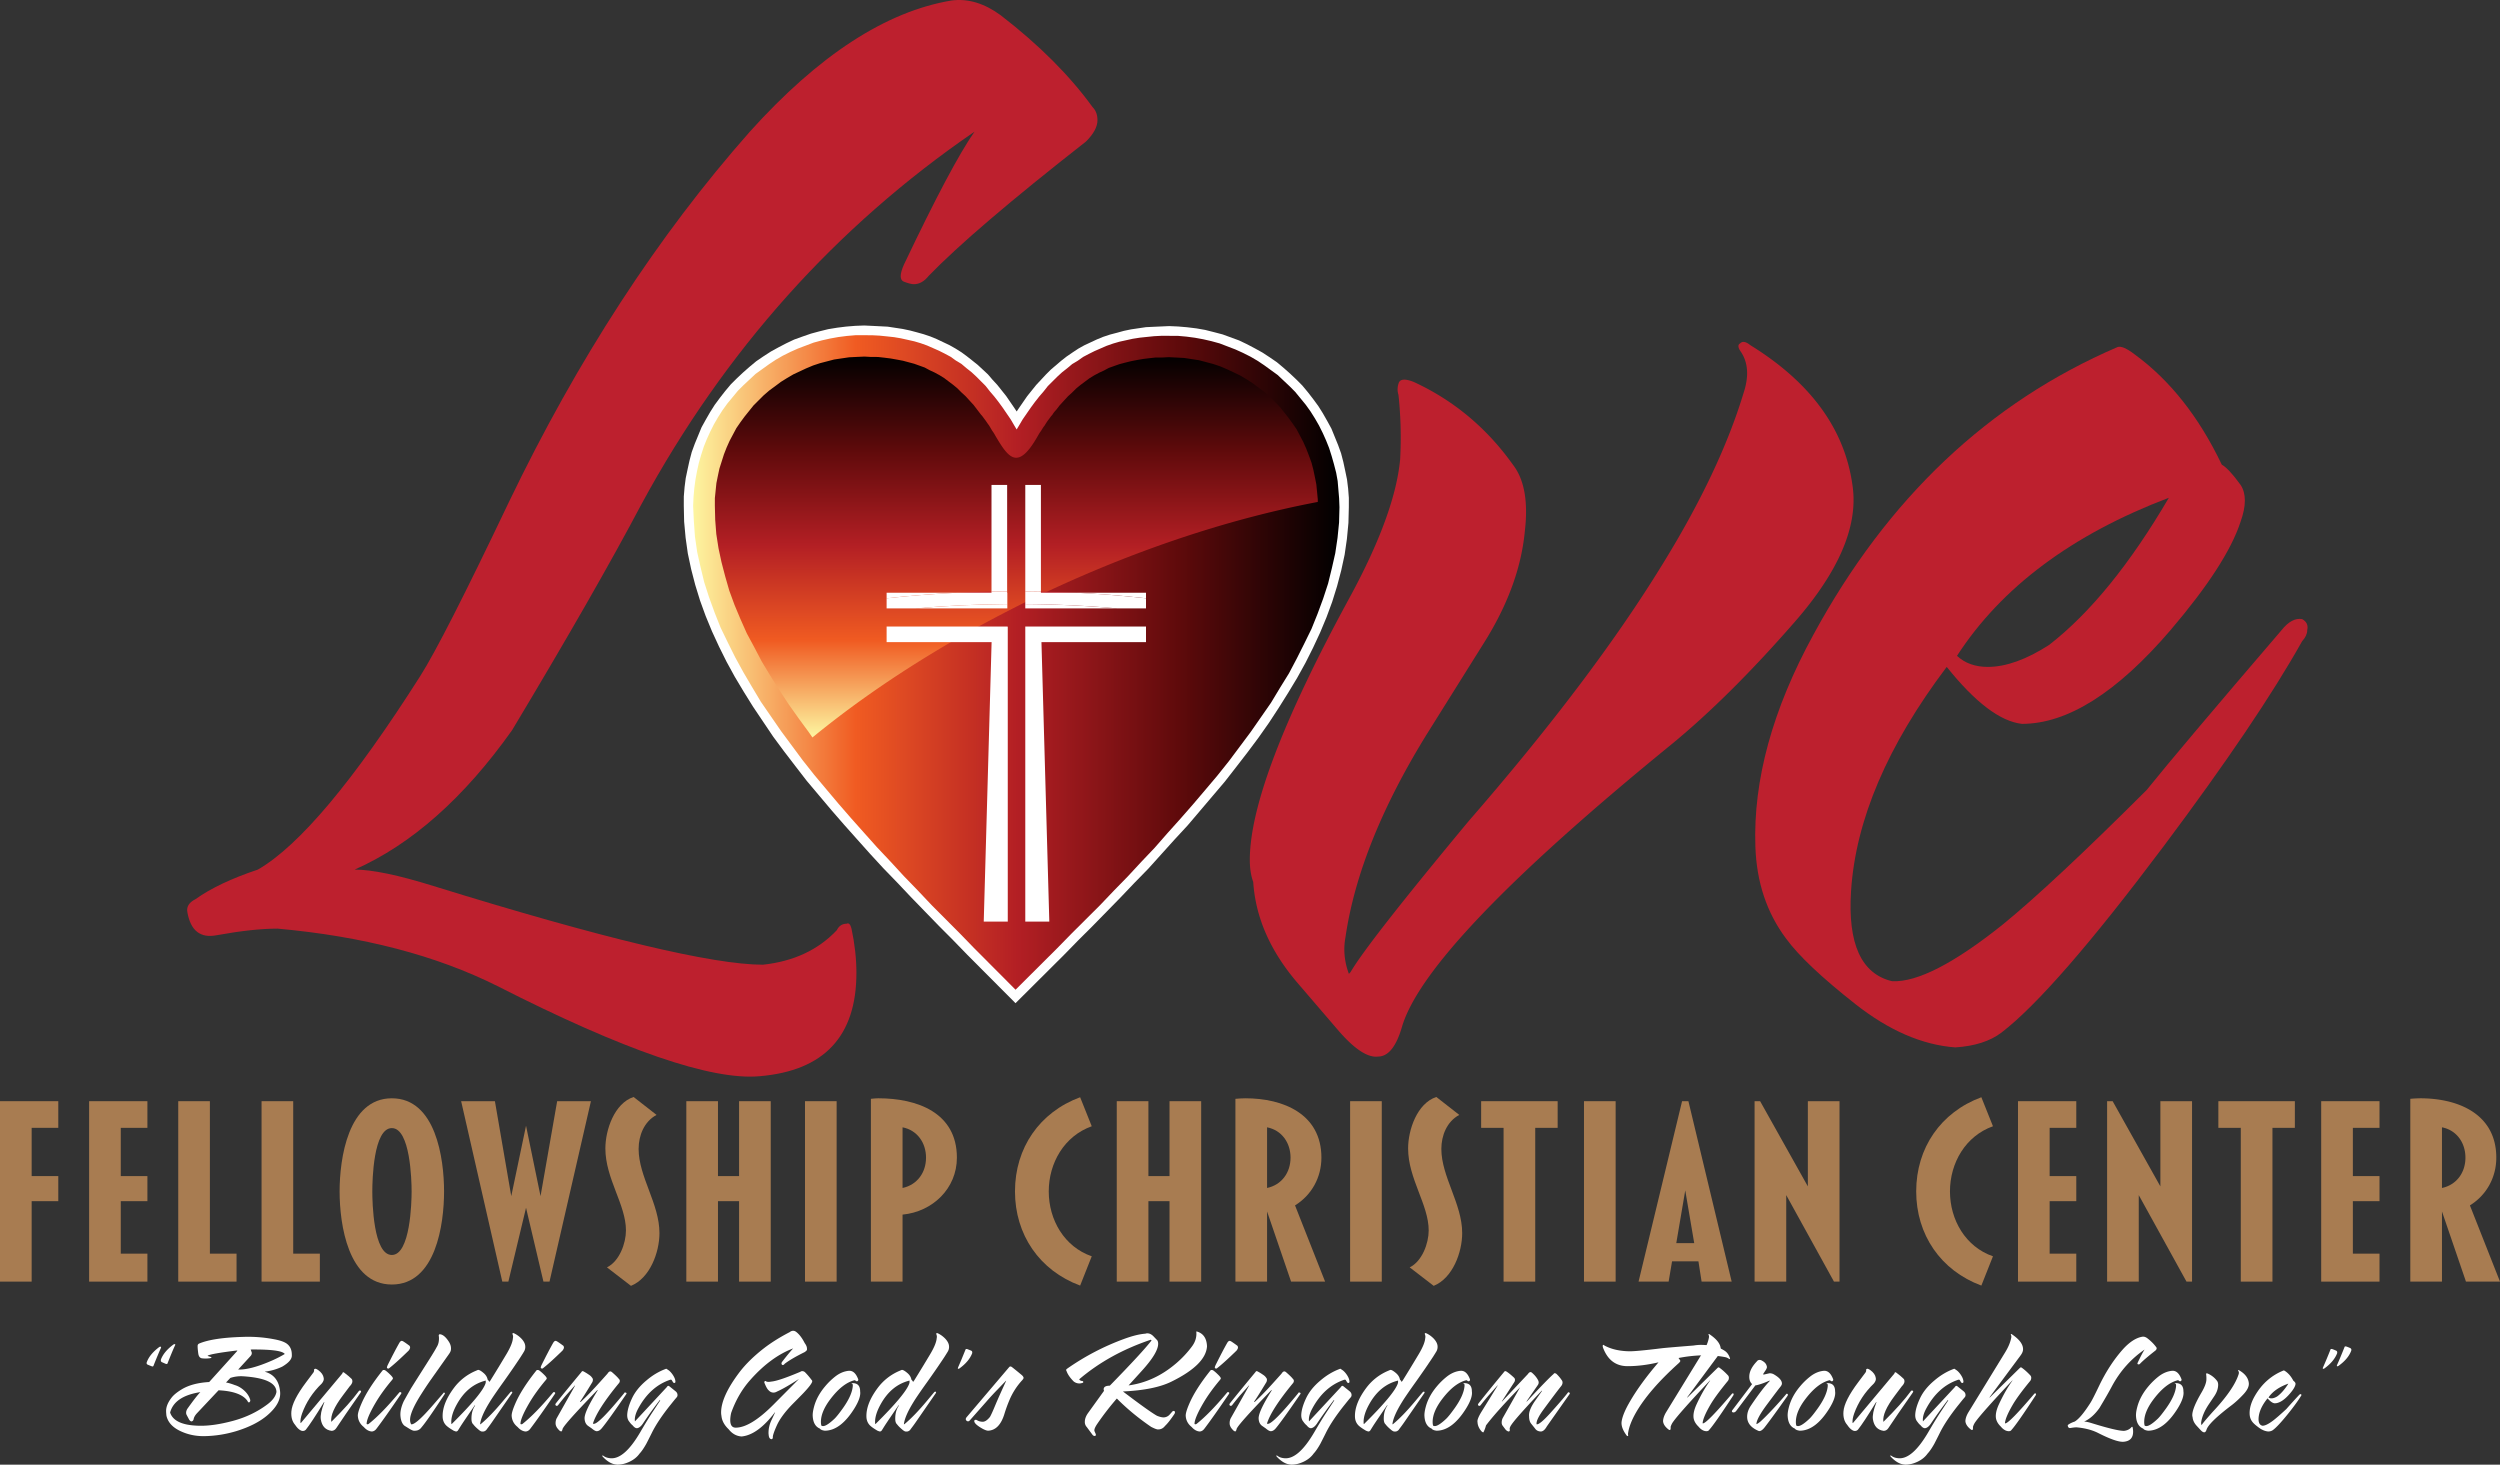 <?xml version="1.0" encoding="UTF-8"?>
<svg data-bbox="0 -0.002 447.668 262.274" viewBox="0 0 447.668 262.272" height="262.272" width="447.668" xmlns="http://www.w3.org/2000/svg" data-type="ugc">
    <rect x="0" y="0" width="447.668" height="262.272" fill="#333333" stroke="none"/>
    <g>
        <path d="M10.438 215.089H5.667v14.406H0v-32.309h10.438v4.772H5.667v8.642h4.771v4.489z" fill="#a87c51"/>
        <path d="M26.398 229.496H15.959v-32.309h10.438v4.772h-4.771v8.642h4.771v4.488h-4.771v9.399h4.771v5.008z" fill="#a87c51"/>
        <path d="M42.355 229.496H31.917v-32.309h5.667v27.301h4.771v5.008z" fill="#a87c51"/>
        <path d="M57.275 229.496H46.837v-32.309h5.667v27.301h4.771v5.008z" fill="#a87c51"/>
        <path d="M70.165 230.015c-7.841 0-9.353-10.816-9.353-16.672s1.511-16.675 9.353-16.675c7.887 0 9.352 10.818 9.352 16.675s-1.465 16.672-9.352 16.672zm0-28.01c-3.307 0-3.496 9.353-3.496 11.337 0 1.982.189 11.383 3.496 11.383 3.306 0 3.542-9.401 3.542-11.383 0-1.984-.236-11.337-3.542-11.337z" fill="#a87c51"/>
        <path d="M105.816 197.187 98.4 229.496h-1.087l-3.118-13.225-3.164 13.225h-1.087l-7.368-32.309h6.046l2.928 17.005 2.644-12.611 2.598 12.611 2.976-17.005h6.048z" fill="#a87c51"/>
        <path d="m112.986 230.253-4.299-3.307c2.22-1.087 3.401-4.299 3.401-6.614 0-4.629-3.684-9.258-3.684-14.69 0-3.307 1.606-8.077 5.054-9.21l4.11 3.212c-2.22 1.179-3.212 3.683-3.212 6.092 0 4.959 3.731 9.826 3.731 15.069 0 3.448-1.701 8.077-5.101 9.448z" fill="#a87c51"/>
        <path d="M138.014 229.496h-5.669V215.09h-3.779v14.406h-5.667v-32.309h5.667v13.414h3.779v-13.414h5.669v32.309z" fill="#a87c51"/>
        <path d="M149.814 229.496h-5.667v-32.309h5.667v32.309z" fill="#a87c51"/>
        <path d="M161.617 217.498v11.997h-5.667v-32.733c.425-.046.898-.095 1.322-.095 6.944 0 14.076 2.552 14.076 10.629 0 5.527-4.346 9.683-9.731 10.202zm0-15.634v10.864c2.646-.568 4.204-2.788 4.204-5.432 0-2.646-1.558-4.912-4.204-5.432z" fill="#a87c51"/>
        <path d="M193.418 230.204c-7.275-2.693-11.667-9.115-11.667-16.862 0-7.795 4.393-14.171 11.667-16.864l2.078 5.197c-4.913 1.747-7.699 6.565-7.699 11.667 0 5.1 2.786 9.918 7.699 11.619l-2.078 5.243z" fill="#a87c51"/>
        <path d="M215.091 229.496h-5.669V215.09h-3.779v14.406h-5.667v-32.309h5.667v13.414h3.779v-13.414h5.669v32.309z" fill="#a87c51"/>
        <path d="M237.283 229.496h-6.093l-4.299-12.565v12.565h-5.667v-32.733c.566-.046 1.18-.095 1.795-.095 6.754 0 13.603 2.788 13.603 10.629 0 3.542-1.748 6.706-4.724 8.55l5.385 13.649zm-10.393-27.632v10.864c2.646-.568 4.204-2.788 4.204-5.432.001-2.646-1.558-4.912-4.204-5.432z" fill="#a87c51"/>
        <path d="M247.429 229.496h-5.667v-32.309h5.667v32.309z" fill="#a87c51"/>
        <path d="m256.729 230.253-4.299-3.307c2.22-1.087 3.401-4.299 3.401-6.614 0-4.629-3.684-9.258-3.684-14.69 0-3.307 1.606-8.077 5.054-9.21l4.11 3.212c-2.22 1.179-3.212 3.683-3.212 6.092 0 4.959 3.731 9.826 3.731 15.069 0 3.448-1.701 8.077-5.101 9.448z" fill="#a87c51"/>
        <path d="M278.923 201.959h-4.015v27.537h-5.667v-27.537h-4.015v-4.772h13.698v4.772z" fill="#a87c51"/>
        <path d="M289.307 229.496h-5.667v-32.309h5.667v32.309z" fill="#a87c51"/>
        <path d="M310.086 229.496h-5.385l-.568-3.637h-4.722l-.615 3.637h-5.384l7.793-32.309h1.134l7.747 32.309zm-6.708-6.895-1.605-9.447-1.606 9.447h3.211z" fill="#a87c51"/>
        <path d="M329.397 229.496h-.992l-8.55-15.493v15.493h-5.667v-32.309h.992l8.548 15.258v-15.258h5.669v32.309z" fill="#a87c51"/>
        <path d="M354.796 230.204c-7.275-2.693-11.667-9.115-11.667-16.862 0-7.795 4.393-14.171 11.667-16.864l2.078 5.197c-4.912 1.747-7.699 6.565-7.699 11.667 0 5.1 2.788 9.918 7.699 11.619l-2.078 5.243z" fill="#a87c51"/>
        <path d="M371.793 229.496h-10.438v-32.309h10.438v4.772h-4.771v8.642h4.771v4.488h-4.771v9.399h4.771v5.008z" fill="#a87c51"/>
        <path d="M392.522 229.496h-.992l-8.55-15.493v15.493h-5.667v-32.309h.992l8.548 15.258v-15.258h5.669v32.309z" fill="#a87c51"/>
        <path d="M410.934 201.959h-4.013v27.537h-5.67v-27.537h-4.014v-4.772h13.697v4.772z" fill="#a87c51"/>
        <path d="M426.09 229.496h-10.44v-32.309h10.44v4.772h-4.77v8.642h4.77v4.488h-4.77v9.399h4.77v5.008z" fill="#a87c51"/>
        <path d="M447.668 229.496h-6.094l-4.297-12.565v12.565h-5.67v-32.733a22.294 22.294 0 0 1 1.795-.095c6.754 0 13.603 2.788 13.603 10.629 0 3.542-1.747 6.706-4.724 8.55l5.387 13.649zm-10.391-27.632v10.864c2.645-.568 4.202-2.788 4.202-5.432 0-2.646-1.557-4.912-4.202-5.432z" fill="#a87c51"/>
        <path fill-rule="evenodd" clip-rule="evenodd" fill="#ffffff" d="m162.917 59.173-1.273-.27-1.34-.204-1.34-.204-1.34-.069-1.407-.07-1.475-.07-1.608.063-1.609.131-1.609.199-1.609.264-1.609.399-1.475.399-1.542.534-1.476.532-1.409.668-1.409.734-1.341.735-1.342.868-1.276.869-1.208 1.003-1.141 1.003-1.141 1.07-1.075 1.07-1.007 1.204-.941 1.205-.941 1.271-.806 1.272-.807 1.405-.74 1.339-.606 1.474-.606 1.473-.54 1.473-.405 1.541-.338 1.54-.338 1.608-.205 1.608-.137 1.675-.003 1.676.061 2.814.263 2.883.396 2.815.598 2.816.731 2.816.866 2.817.999 2.749 1.134 2.751 1.268 2.75 1.335 2.683 1.469 2.684 1.603 2.683 1.67 2.685 1.805 2.684 1.804 2.684 1.938 2.618 2.005 2.617 2.072 2.685 2.207 2.618 2.206 2.619 2.274 2.617 2.273 2.552 2.34 2.618 2.408 2.618 2.474 2.552 2.475 2.618 2.474 2.552 2.542 2.619 2.541 2.552 2.542 2.618 2.541 2.552 6.087 6.11 6.11-6.086 2.552-2.541 2.552-2.609 2.551-2.542 2.553-2.608 2.484-2.542 2.485-2.609 2.485-2.541 2.35-2.609 2.351-2.609 2.351-2.542 2.217-2.609 2.216-2.609 2.217-2.61 2.083-2.676 2.016-2.61 1.948-2.61 1.882-2.677 1.748-2.677 1.681-2.678 1.613-2.677 1.48-2.677 1.346-2.678 1.279-2.746 1.144-2.745 1.011-2.746.877-2.813.743-2.813.609-2.814.407-2.813.274-2.882.073-2.814.003-1.676-.131-1.675-.197-1.609-.333-1.609-.331-1.542-.4-1.542-.533-1.476-.6-1.475-.6-1.476-.735-1.342-.801-1.409-.802-1.275-.935-1.275-.936-1.208-1.003-1.208-1.07-1.075-1.137-1.074-1.138-1.008-1.204-1.007-1.272-.874-1.338-.874-1.339-.74-1.406-.74-1.406-.673-1.473-.539-1.473-.539-1.541-.405-1.608-.406-1.54-.27-1.676-.205-1.608-.137-1.608-.07-1.407.064-1.408.064-1.341.064-1.34.199-1.341.198-1.274.266-1.207.332-1.274.333-1.207.399-1.14.467-1.14.534-1.141.534-1.073.601-1.007.668-1.073.735-.94.736-.94.802-.94.802-.873.87-.873.937-.873.936-.806 1.004-.806 1.003-.74 1.071-.739 1.071-.403.602-.401-.604-.735-1.074-.735-1.073-.802-1.007-.803-1.007-.869-.94-.802-.94-.937-.873-.87-.806-1.003-.806-.937-.739-1.004-.739-1.071-.672-1.071-.606-1.138-.538-1.138-.539-1.138-.471-1.206-.405-1.206-.337-1.272-.338z"/>
        <linearGradient gradientTransform="translate(.244 -.45)" y2="118.744" x2="239.793" y1="118.744" x1="124.055" gradientUnits="userSpaceOnUse" id="ce68daae-1234-4f51-94e1-7eb5c10d855e">
            <stop offset="0" stop-color="#fdf49f"/>
            <stop offset=".25" stop-color="#f05b22"/>
            <stop offset=".5" stop-color="#b31f24"/>
            <stop offset=".75" stop-color="#5f0a0b"/>
            <stop offset="1" stop-color="#000000"/>
        </linearGradient>
        <path fill="url(#ce68daae-1234-4f51-94e1-7eb5c10d855e)" fill-rule="evenodd" clip-rule="evenodd" d="m169.208 63.341-1.071-.538-1.071-.472-1.072-.471-1.138-.404-1.139-.338-1.206-.27-1.206-.27-1.206-.204-1.272-.137-1.34-.136-1.341-.07-1.34-.003-1.609-.003-1.541.131-1.542.198-1.475.265-1.475.332-1.475.4-1.408.533-1.409.533-1.341.601-1.342.667-1.275.735-1.208.802-1.208.868-1.208.869-1.074 1.003-1.074 1.004-1.008 1.003-.94 1.137-.941 1.138-.873 1.204-.807 1.272-.74 1.272-.672 1.339-.607 1.339-.538 1.339-.473 1.474-.404 1.406-.338 1.541-.271 1.474-.205 1.541-.137 1.541-.07 1.608.129 2.748.195 2.748.397 2.749.598 2.682.665 2.748.865 2.683 1 2.75 1.067 2.682 1.268 2.617 1.335 2.683 1.469 2.684 1.537 2.616 1.603 2.684 1.804 2.618 1.804 2.617 1.938 2.617 1.939 2.618 2.072 2.618 2.14 2.55 2.206 2.619 2.273 2.618 2.274 2.551 2.34 2.618 2.407 2.552 2.408 2.618 2.474 2.552 2.475 2.618 2.542 2.552 2.541 2.551 2.541 2.619 2.542 2.552 4.883 4.902 4.901-4.882 2.552-2.542 2.552-2.609 2.552-2.541 2.552-2.542 2.484-2.608 2.485-2.542 2.418-2.609 2.417-2.542 2.284-2.609 2.284-2.542 2.284-2.609 2.217-2.609 2.149-2.543 2.083-2.609 1.949-2.61 1.948-2.61 1.815-2.61 1.814-2.61 1.614-2.678 1.614-2.61 1.412-2.678 1.346-2.678 1.279-2.611 1.077-2.679 1.011-2.745.877-2.679.675-2.746.608-2.68.408-2.747.274-2.747.072-2.748-.064-1.608-.131-1.542-.131-1.541-.265-1.475-.398-1.542-.4-1.409-.466-1.475-.534-1.341-.6-1.342-.668-1.341-.734-1.275-.802-1.275-.869-1.208-.936-1.141-.936-1.141-1.003-1.008-1.07-1.007-1.07-1.008-1.205-.873-1.205-.874-1.204-.806-1.272-.74-1.339-.673-1.339-.606-1.406-.539-1.407-.539-1.473-.405-1.474-.338-1.474-.271-1.541-.204-1.541-.137-1.608-.003-1.341-.003-1.273.065-1.274.131-1.273.132-1.274.198-1.207.266-1.207.265-1.14.333-1.14.4-1.073.467-1.073.467-1.073.534-1.007.534-.94.668-1.006.602-.873.735-.939.735-.873.803-.806.802-.873.87-.739.937-.806.936-.739.937-.739 1.004-.74 1.071-.739 1.071-.672 1.138-.404.669-.401-.671-.667-1.141-.735-1.073-.735-1.074-.736-1.007-.735-.94-.802-.939-.736-.94-.869-.873-.803-.806-.869-.806-.937-.739-.87-.739-1.004-.605-.937-.672-1.004-.538z"/>
        <linearGradient gradientTransform="translate(.244 -.45)" y2="63.991" x2="181.924" y1="132.214" x1="181.924" gradientUnits="userSpaceOnUse" id="e7442c12-6e9f-45f7-ad15-787dae5924d6">
            <stop offset="0" stop-color="#fdf49f"/>
            <stop offset=".25" stop-color="#f05b22"/>
            <stop offset=".5" stop-color="#b31f24"/>
            <stop offset=".75" stop-color="#5f0a0b"/>
            <stop offset="1" stop-color="#000000"/>
        </linearGradient>
        <path d="m167.325 66.688-.87-.404-.87-.471-.938-.337-.937-.337-1.005-.27-1.005-.27-1.072-.203-1.139-.203-1.072-.136-1.206-.136-1.206-.002-1.207-.069-1.407.064-1.34.065-1.341.198-1.341.198-1.274.333-1.274.332-1.207.4-1.275.533-1.14.534-1.14.534-1.141.668-1.073.668-1.074.802-1.006.735-1.007.869-.873.869-.94.937-.806 1.003-.806 1.004-.739 1.004-.739 1.071-.605 1.138-.605 1.138-.538 1.205-.472 1.205-.404 1.273-.405 1.273-.271 1.272-.271 1.34-.137 1.34-.137 1.34-.003 1.34.062 2.547.196 2.547.397 2.548.531 2.481.665 2.548.732 2.548.933 2.549 1.067 2.549 1.134 2.549 1.335 2.482 1.335 2.549 1.536 2.55 1.603 2.55 1.671 2.55 1.804 2.551 1.871 2.55.601.872c11.747-9.627 26.241-18.713 42.608-26.387 16.502-7.674 32.864-12.936 47.882-15.788l.001-.469-.131-1.341-.131-1.341-.266-1.341-.266-1.274-.332-1.274-.466-1.274-.467-1.207-.534-1.207-.601-1.141-.601-1.141-.735-1.074-.735-1.007-.802-1.007-.802-1.006-.936-.94-.87-.873-1.004-.873-1.004-.739-1.071-.806-1.071-.672-1.138-.672-1.138-.539-1.138-.539-1.272-.538-1.205-.405-1.272-.338-1.273-.338-1.34-.204-1.34-.204-1.34-.07-1.407-.07-1.206.064-1.139-.002-1.206.132-1.072.132-1.14.199-1.006.199-1.073.266-1.006.266-.939.333-.939.333-.872.467-.872.4-.872.467-.872.535-.805.602-.806.601-.738.602-.739.736-.739.669-.739.802-.739.803-.672.87c-.269.267-.47.535-.672.87-.269.268-.47.603-.739.937a11.67 11.67 0 0 0-.605.937c-.269.335-.47.669-.672 1.004-.268.334-.471.736-.672 1.071-3.497 6.092-5.168 3.676-7.372-.015-.2-.335-.401-.738-.668-1.073l-.601-1.007c-.267-.336-.468-.671-.668-.939-.268-.336-.468-.671-.735-.94l-.669-.872-.669-.873-.736-.806-.736-.805-.736-.672-.736-.739-.736-.605-.803-.605-.803-.605-.87-.538-.869-.469z" fill="url(#e7442c12-6e9f-45f7-ad15-787dae5924d6)" fill-rule="evenodd" clip-rule="evenodd"/>
        <path d="M177.546 105.927a214.9 214.9 0 0 0-6.172.215h6.172v-.215z" fill="#bd202e"/>
        <path d="M192.604 106.141c-2.04-.098-4.106-.175-6.21-.216v.216h6.21z" fill="#bd202e"/>
        <path fill="#ffffff" d="M180.38 112.19h-21.616v2.8h18.799l-1.408 50.04h4.303v-52.81h-.078v-.03z"/>
        <path d="M158.764 106.141v.996c4.02-.453 8.239-.787 12.611-.996h-12.611z" fill="#ffffff"/>
        <path d="M180.38 108.942v-.769c-5.66.043-11.159.309-16.397.769h16.397z" fill="#ffffff"/>
        <path d="M180.346 86.832h-2.8v19.095c.925-.018 1.863-.024 2.8-.03V86.832z" fill="#ffffff"/>
        <path d="M180.346 106.141v-.245c-.937.007-1.875.012-2.8.03v.215h-6.172c-4.372.21-8.591.543-12.611.996v1.804h5.22c5.238-.46 10.736-.726 16.397-.769v-2.031h-.034z" fill="#ffffff"/>
        <path fill="#ffffff" d="M183.594 112.22v52.81h4.304l-1.408-50.04h18.721v-2.8h-21.617v.03z"/>
        <path d="M183.594 108.942h16.4a205.923 205.923 0 0 0-16.4-.769v.769z" fill="#ffffff"/>
        <path d="M205.211 106.141h-12.606c4.37.21 8.587.543 12.606.996v-.996z" fill="#ffffff"/>
        <path d="M186.394 86.832h-2.799v19.064c.936.007 1.874.012 2.799.03V86.832z" fill="#ffffff"/>
        <path d="M205.211 107.137a197.465 197.465 0 0 0-12.606-.996h-6.21v-.216c-.925-.018-1.863-.023-2.799-.03v.245h-.001v2.031c5.662.043 11.161.309 16.4.769h5.216v-1.803z" fill="#ffffff"/>
        <path d="M195.642 19.176c.588.588.88 1.372.88 2.351 0 1.175-.686 2.449-2.055 3.815-13.506 10.571-22.902 18.601-28.188 24.077-.785.985-1.664 1.471-2.643 1.471-.394 0-.981-.148-1.763-.443-.785-.292-.785-1.32 0-3.083 5.676-11.937 9.882-19.863 12.626-23.782-24.862 17.032-44.734 39.251-59.606 66.651-5.483 10.38-13.214 23.887-23.198 40.525-8.618 12.14-18.013 20.459-28.188 24.957 3.129 0 7.827.985 14.094 2.935 30.338 9.396 50.013 14.097 59.018 14.097 5.479-.591 9.885-2.646 13.214-6.166.391-.781.978-1.175 1.763-1.175.391-.191.683.098.88.88.588 2.744.88 5.384.88 7.925 0 11.353-5.775 17.518-17.324 18.503-8.614.781-24.274-4.603-46.98-16.152-10.965-5.483-24.077-8.904-39.347-10.276-2.938 0-6.556.394-10.867 1.175-2.935.585-4.698-.781-5.283-4.11-.194-.978.292-1.76 1.468-2.351 2.744-1.957 6.458-3.717 11.159-5.286 7.439-4.301 17.124-15.857 29.068-34.649 2.738-4.301 8.024-14.682 15.857-31.123 12.334-25.647 26.72-47.761 43.165-66.362 12.331-13.7 24.37-21.53 36.116-23.493 2.935-.388 5.873.492 8.808 2.646 6.853 5.287 12.336 10.77 16.446 16.443z" fill="#bd202e"/>
        <path d="M331.795 87.493c.814 7.022-2.654 14.974-10.402 23.858-7.754 8.891-15.094 16.188-22.028 21.893-29.368 23.92-45.482 40.812-48.335 50.689-1.023 3.504-2.449 5.263-4.286 5.263-1.834.221-4.18-1.317-7.036-4.607l-7.34-8.553c-4.895-5.704-7.542-11.739-7.956-18.106-.404-1.097-.612-2.414-.612-3.952 0-9.429 5.92-25.01 17.745-46.737 5.507-10.091 8.565-18.43 9.177-25.017.202-3.945.103-7.787-.305-11.519a3.242 3.242 0 0 1 0-1.973c.199-.876 1.119-.986 2.753-.331 7.135 3.29 13.049 8.229 17.742 14.809 2.039 2.635 2.753 6.587 2.141 11.85-.609 6.587-3.058 13.285-7.34 20.079l-10.097 16.133c-8.158 13.16-13.053 25.341-14.684 36.536-.41 2.193-.205 4.387.612 6.58l.305-.331c2.039-3.504 9.075-12.505 21.111-26.99 14.684-16.892 26.205-32.142 34.571-45.751 6.93-11.188 11.825-21.499 14.684-30.942 1.016-3.069.811-5.594-.612-7.567-.41-.662-.41-1.097 0-1.317.407-.438 1.019-.331 1.837.328 11.011 6.803 17.131 15.363 18.355 25.675z" fill="#bd202e"/>
        <path d="M412.23 114.827c-5.305 9.477-13.565 21.706-24.781 36.695-13.053 17.416-22.743 28.542-29.064 33.391-2.039 1.538-4.792 2.421-8.26 2.642-5.917-.441-11.883-3.028-17.896-7.76-6.013-4.732-10.142-8.636-12.389-11.712-3.465-4.621-5.302-10.119-5.507-16.499-.407-11.884 3.058-24.534 10.402-37.957 13.255-24.417 31.404-41.578 54.454-51.483.612-.214 1.632.221 3.061 1.317 6.318 4.608 11.52 11.195 15.601 19.747.814.448 1.936 1.648 3.366 3.621 1.019 1.538 1.019 3.738 0 6.587-1.635 5.049-5.811 11.519-12.543 19.416-9.591 11.195-18.46 16.788-26.615 16.788-3.879-.435-8.366-3.835-13.463-10.201-10.607 14.043-16.319 27.431-17.133 40.157-.609 9.436 1.837 14.809 7.344 16.126 4.484.221 11.113-3.18 19.887-10.201 5.911-4.828 14.479-12.843 25.698-24.031 3.872-4.821 11.931-14.367 24.169-28.638 1.224-1.531 2.446-2.186 3.67-1.973.814.441 1.119 1.104.917 1.986-.002.658-.306 1.32-.918 1.982zm-23.862-25.693c-17.338 6.587-29.984 16.023-37.936 28.307 1.423 1.317 3.26 1.98 5.507 1.98 3.26 0 6.93-1.317 11.014-3.952 7.34-5.704 14.479-14.485 21.415-26.335z" fill="#bd202e"/>
        <path d="M26.298 243.891c.344-.937 1.09-1.835 2.237-2.695.115-.058.201-.067.258-.029.057.02.066.087.028.201-.325.707-.765 1.759-1.319 3.154-.039.153-.144.201-.315.144a28.947 28.947 0 0 1-.717-.287c-.211-.096-.268-.259-.172-.488zm2.523-.459c.363-.955 1.119-1.854 2.266-2.695.115-.058.201-.066.258-.028.058.019.058.086 0 .2-.306.65-.746 1.702-1.319 3.154-.02.153-.125.211-.315.172a56.778 56.778 0 0 1-.717-.315c-.173-.077-.23-.239-.173-.488z" fill="#ffffff"/>
        <path d="M52.255 242.658c.058.67-.516 1.358-1.72 2.065a9.727 9.727 0 0 1-3.097.889v.028c1.644.459 2.552 1.663 2.724 3.613.115 1.376-.641 2.763-2.265 4.158-1.376 1.186-3.25 2.141-5.621 2.867-1.912.573-3.852.87-5.821.889-1.434 0-2.763-.277-3.986-.831-1.51-.669-2.399-1.615-2.667-2.839a9.112 9.112 0 0 1-.058-.774c-.019-.803.335-1.653 1.061-2.552.364-.439.937-.898 1.721-1.377 1.262-.765 2.906-1.204 4.932-1.319l5.047-5.591-.057-.058c-3.001.363-4.751.669-5.248.917-.02.039 0 .067.057.087.21.076.363.124.459.143.095.02.143.048.143.086.019.058-.048.105-.201.144a5.587 5.587 0 0 1-1.491.029c-.363-.058-.583-.335-.659-.832-.096-.707-.134-1.194-.115-1.462.019-.173.124-.297.315-.373 1.663-.688 4.311-1.08 7.943-1.176a24.733 24.733 0 0 1 5.448.43c1.033.191 1.778.45 2.237.774.632.459.938 1.148.919 2.065zm-2.753 6.604c-.02-1.63-2.034-2.569-6.044-2.819a6.209 6.209 0 0 0-2.206.296l-.783.823c.401.058.927.211 1.577.459.592.172 1.147.493 1.663.961s.87.989 1.061 1.562c.095.249.047.44-.144.574-.115.038-.22-.048-.316-.26-.422-.615-1.131-1.086-2.127-1.413-.824-.269-1.839-.433-3.047-.49l-.04.044-3.795 4.034c-.362.384-.572.749-.629 1.094-.039.192-.133.317-.286.375-.152.076-.324-.02-.514-.287l-.458-.86a.812.812 0 0 1-.086-.373c0-.268.096-.535.287-.803 1.051-1.472 1.806-2.438 2.265-2.896-3.097.48-4.903 1.701-5.419 3.659.497 1.518 2.236 2.306 5.219 2.363 1.701.038 3.699-.249 5.993-.863 2.37-.633 4.463-1.64 6.28-3.021.899-.691 1.415-1.411 1.549-2.159zm1.491-6.805c-.401-.573-2.437-.841-6.108-.803l.144.397c.038.075.058.16.058.255 0 .189-.082.369-.244.539l-2.194 2.393c1.453.058 3.47-.478 6.05-1.605a21.387 21.387 0 0 0 2.294-1.176z" fill="#ffffff"/>
        <path d="M64.562 249.024c.133.058.133.182 0 .373-2.046 2.925-3.489 5.028-4.33 6.309-.21.324-.488.497-.832.516-1.09-.134-1.74-.812-1.95-2.035-.115-.707.096-1.74.631-3.098l-.057-.028c-1.53 2.505-2.62 4.158-3.269 4.961-.191.19-.43.258-.717.2-.344-.114-.669-.372-.975-.773l-.229-.315c-.516-.593-.736-1.387-.66-2.381.096-1.28.984-3.039 2.667-5.276l1.291-1.72c.076-.096.115-.239.115-.431-.039-.096 0-.162.115-.2.095-.076.296-.01.602.2.592.421.927.899 1.003 1.434.058.307-.057.631-.344.976-1.625 1.567-2.801 3.354-3.527 5.362-.249.707-.344 1.28-.287 1.721 0 .019.029.01.086-.029l7.398-8.832c.019-.134.066-.21.143-.229.038-.038.115-.009.229.086.535.401.965.766 1.291 1.09.115.134.162.307.144.517-.039.268-.201.545-.488.831l-1.291 1.721c-1.472 1.97-2.141 3.498-2.007 4.588l.028.029c2.16-2.142 3.785-3.958 4.875-5.448.077-.138.192-.177.345-.119z" fill="#ffffff"/>
        <path d="M71.823 249.599c-1.931 2.841-3.403 4.924-4.416 6.248-.229.307-.507.47-.832.489-.516-.039-.994-.307-1.434-.806-.65-.517-1.004-1.169-1.061-1.954-.038-.422.182-1.18.66-2.271.746-1.726 2.007-3.699 3.785-5.923.057-.058.133-.076.229-.058.058-.019.163.02.315.115.287.229.526.439.717.631.344.325.535.563.573.717.019.076-.048.2-.201.372-1.186 1.415-2.161 2.772-2.925 4.072-1.071 1.835-1.597 3.088-1.577 3.757a.278.278 0 0 0 .144.057.468.468 0 0 0 .201-.057c1.529-1.205 3.316-3.03 5.362-5.478l.143-.172a.196.196 0 0 1 .144-.058c.038 0 .086.01.144.029.095.079.105.175.029.29zm1.606-8.203a1.442 1.442 0 0 1-.258.459c-1.396 1.357-2.476 2.342-3.24 2.954l-.287.229a.26.26 0 0 1-.115.028.303.303 0 0 1-.172-.058c-.115-.038-.086-.238.086-.602.917-1.836 1.615-3.164 2.093-3.986.095-.152.191-.248.287-.287.019-.019.058-.028.115-.028.058 0 .144.028.258.086.306.191.688.459 1.147.803a.578.578 0 0 1 .086.402z" fill="#ffffff"/>
        <path d="M80.747 241.683c-.02.229-.134.487-.344.774l-3.384 4.789a68.568 68.568 0 0 0-1.52 2.294c-1.128 1.759-1.797 3.135-2.007 4.129-.115.593-.067 1.052.143 1.376.535.097 1.845-1.061 3.929-3.47l1.835-2.121c.019-.058.048-.087.086-.087.057 0 .1.015.129.044.029.028.052.053.072.071a.95.95 0 0 0-.058.144c-2.103 3.211-3.479 5.19-4.129 5.936-.306.439-.727.649-1.262.631-.191.038-.517-.086-.975-.373l-.832-.516c-.401-.325-.641-.89-.717-1.692-.076-.764.105-1.634.544-2.609.058-.134.507-.937 1.348-2.408.745-1.186 1.864-2.954 3.355-5.306.649-1.032 1.061-1.72 1.233-2.064.325-.497.459-1.128.401-1.893a.32.32 0 0 1-.029-.144c0-.21.096-.296.287-.258.478.077.965.487 1.462 1.233.346.497.49 1.003.433 1.52z" fill="#ffffff"/>
        <path d="M94.058 241.08a1.62 1.62 0 0 1-.229.946 35.554 35.554 0 0 1-1.262 1.95c-.44.67-1.214 1.788-2.322 3.355-1.3 1.816-2.151 3.059-2.552 3.728-1.052 1.701-1.625 3.03-1.721 3.985.058 0 .115-.028.172-.086 1.127-.937 2.427-2.284 3.899-4.043l1.319-1.577c.115-.134.22-.172.315-.114.076.038.076.125 0 .259l-3.441 4.98c-.326.48-.688.979-1.09 1.498-.019.057-.039.086-.057.086-.211.23-.459.326-.746.288-.153.019-.364-.087-.631-.317-.459-.385-.784-.712-.975-.981-.21-.173-.315-.509-.315-1.009 0-.904.201-1.654.602-2.251l.058-.087-.058-.058c-1.338 1.943-2.179 3.184-2.523 3.722l-.487.779a.441.441 0 0 1-.315.202c-.077 0-.229-.048-.459-.144-.688-.402-1.156-.738-1.405-1.007-.382-.421-.574-.948-.574-1.581-.019-1.552.66-3.248 2.036-5.089a9.443 9.443 0 0 1 3.842-3.019l.401-.173c.191-.076.545.105 1.061.545.401.344.64.736.717 1.176.191.191.287.335.287.43l.201-.258a311.912 311.912 0 0 0 2.896-4.76c.727-1.224 1.108-2.18 1.147-2.868.058-.21.029-.448-.086-.717 0-.133.076-.181.229-.143.478.21.927.525 1.348.946.46.481.699.949.718 1.407zm-7.083 6.137c-2.161.535-3.872 1.932-5.133 4.187-.688 1.224-1.032 2.294-1.032 3.212 0 .153.01.277.029.373.019.019.038.019.057 0 3.632-3.594 5.649-6.022 6.051-7.284.038-.115.047-.277.028-.488z" fill="#ffffff"/>
        <path d="M99.368 249.599c-1.931 2.841-3.403 4.924-4.416 6.248-.229.307-.507.47-.832.489-.516-.039-.994-.307-1.434-.806-.65-.517-1.004-1.169-1.061-1.954-.038-.422.182-1.18.66-2.271.746-1.726 2.007-3.699 3.785-5.923.057-.058.133-.076.229-.058.058-.019.163.02.315.115.287.229.526.439.717.631.344.325.535.563.573.717.019.076-.048.2-.201.372-1.186 1.415-2.161 2.772-2.925 4.072-1.071 1.835-1.597 3.088-1.577 3.757a.278.278 0 0 0 .144.057.468.468 0 0 0 .201-.057c1.529-1.205 3.316-3.03 5.362-5.478l.143-.172a.196.196 0 0 1 .144-.058c.038 0 .086.01.144.029.096.079.106.175.029.29zm1.606-8.203a1.442 1.442 0 0 1-.258.459c-1.396 1.357-2.476 2.342-3.24 2.954l-.287.229a.26.26 0 0 1-.115.028.303.303 0 0 1-.172-.058c-.115-.038-.086-.238.086-.602.917-1.836 1.615-3.164 2.093-3.986.095-.152.191-.248.287-.287.019-.019.058-.028.115-.028.058 0 .144.028.258.086.306.191.688.459 1.147.803a.573.573 0 0 1 .086.402z" fill="#ffffff"/>
        <path d="M112.135 249.655c-2.199 3.212-3.661 5.248-4.387 6.108-.287.344-.583.516-.889.516-.21 0-.507-.162-.889-.487l-.66-.459c-.401-.287-.612-.735-.631-1.348-.019-.821.764-2.495 2.352-5.019l-.058-.057a342.116 342.116 0 0 0-3.297 3.456c-1.931 2.076-2.916 3.266-2.954 3.57 0 .114-.067.248-.201.4a.745.745 0 0 1-.344-.172c-.306-.305-.497-.562-.574-.771a1.202 1.202 0 0 1-.115-.543c0-.361.077-.676.229-.942l3.269-5.802-.029-.028-1.437 1.604c-.38.423-.921 1.085-1.624 1.987-.136.092-.253.099-.351.022-.115-.096-.125-.22-.029-.373 1.032-1.3 2.571-3.183 4.617-5.648.076-.153.201-.182.373-.087.382.211.649.373.803.488.344.21.574.411.688.602a.55.55 0 0 1 .172.401c0 .115-.029.249-.086.401-1.109 1.836-1.845 3.002-2.208 3.499.019.076.057.096.115.058.975-.89 2.188-2.147 3.642-3.774l1.147-1.277c.172-.265.325-.397.459-.397.095-.038.229.02.401.172.631.551 1.032.949 1.204 1.196a.38.38 0 0 1 .144.313.599.599 0 0 1-.144.399c-2.6 3.154-4.158 5.576-4.674 7.268.057.02.115.028.172.028.612.02 2.418-1.807 5.42-5.477.057-.134.143-.172.258-.115.115.02.172.067.172.144.001.039-.018.086-.056.144z" fill="#ffffff"/>
        <path d="M121.217 250.157c-.067.086-.144.177-.229.272s-.358.43-.817 1.004c-1.587 1.969-2.743 3.699-3.47 5.189-.458.918-.784 1.559-.975 1.922-.44.783-.841 1.366-1.204 1.749-.421.593-1.004 1.07-1.749 1.434-.746.363-1.481.545-2.208.545-.898-.02-1.778-.497-2.638-1.434-.076-.077-.096-.144-.058-.201.039-.019.086-.01.144.029.344.268.784.42 1.319.459 1.645.133 3.413-1.415 5.305-4.646.898-1.549 1.672-2.811 2.323-3.785l1.262-1.922-.058-.086a73.371 73.371 0 0 0-3.068 4.272c-.306.44-.621.698-.946.774-.268.058-.555-.104-.86-.487a3.02 3.02 0 0 1-.574-.631c-.287-.325-.42-.755-.401-1.29.039-.822.325-1.802.86-2.939.535-1.138 1.386-2.193 2.552-3.169 1.09-.937 2.256-1.635 3.499-2.093.038-.058.153-.01.344.143.325.191.635.512.932.961.296.449.444.855.444 1.219 0 .096-.058.163-.172.201-.114.019-.22-.058-.315-.229l-.172-.287c-.057-.076-.153-.096-.287-.058-2.39.804-4.292 2.515-5.707 5.133-.478.88-.679 1.645-.602 2.295h.029l5.678-6.108c.076-.134.162-.21.258-.229.058-.019.144.02.258.115l1.032.831c.248.191.373.421.373.688a.591.591 0 0 1-.102.359z" fill="#ffffff"/>
        <path d="M145.329 247.103a.274.274 0 0 1 .115.229c0 .306-.545 1.032-1.634 2.179-.631.65-1.271 1.301-1.921 1.95-1.357 1.396-2.294 2.677-2.81 3.843-.401.898-.631 1.538-.688 1.921.019.306-.057.469-.229.487-.306-.019-.479-.277-.517-.774a2.091 2.091 0 0 1-.028-.344c0-.783.172-1.538.516-2.266l.66-1.404-.029-.029c-2.046 2.695-4.034 4.139-5.964 4.33-.918-.058-1.692-.487-2.323-1.29-.784-.746-1.214-1.549-1.291-2.409a3.074 3.074 0 0 1-.058-.602c0-1.912 1.109-4.33 3.327-7.255 1.089-1.415 2.514-2.811 4.272-4.188 1.357-1.051 2.925-2.035 4.703-2.953a.956.956 0 0 1 .603-.229c.191 0 .382.077.573.229.554.44 1.051 1.1 1.491 1.979.306.401.439.774.401 1.118.058.096-.077.259-.401.487-1.587.784-2.781 1.482-3.584 2.094-.115.153-.229.229-.344.229-.057 0-.11-.028-.158-.086s-.071-.115-.071-.172c0-.096.028-.191.086-.287.841-1.09 1.51-1.902 2.007-2.438-2.677 1.014-5.229 2.887-7.656 5.62-1.473 1.645-2.62 3.613-3.441 5.907a5.95 5.95 0 0 0-.172 1.319c0 .898.325 1.348.975 1.348 1.758 0 3.995-1.357 6.71-4.072l4.617-4.645c-1.683 1.089-3.001 1.845-3.957 2.265a1.15 1.15 0 0 1-.603.172c-.325 0-.612-.133-.86-.401-.21-.172-.44-.563-.688-1.176-.077-.133-.105-.238-.086-.315 0-.076.029-.124.086-.143.057-.058.124-.058.201 0 .153.134.487.153 1.004.057.86-.076 2.581-.659 5.161-1.749a.536.536 0 0 1 .344-.114c.153 0 .306.057.459.172.419.421.82.889 1.202 1.406z" fill="#ffffff"/>
        <path d="M154.024 249.139c.115.745-.229 1.768-1.032 3.067-1.644 2.639-3.403 3.967-5.276 3.986-.478-.058-.774-.182-.889-.373-.784-.324-1.214-1.051-1.291-2.179-.038-.439.039-1.014.229-1.721.344-1.3 1.023-2.542 2.036-3.728a12.064 12.064 0 0 1 1.749-1.692c.784-.611 1.596-.956 2.438-1.032.726-.058 1.29.449 1.692 1.52.038.153-.02.269-.172.345a.313.313 0 0 1-.287-.086c-.077-.076-.153-.105-.229-.087-1.434.364-2.868 1.491-4.301 3.384-1.128 1.491-1.692 2.849-1.692 4.072 0 .268.029.487.086.659.019.039.096.067.229.086.42.058 1.119-.372 2.093-1.29.344-.325.851-.956 1.52-1.893 1.089-1.529 1.682-2.849 1.778-3.957.019-.248-.014-.396-.101-.444-.086-.048-.139-.062-.158-.043.019-.038.058-.058.115-.058.975-.037 1.463.45 1.463 1.464z" fill="#ffffff"/>
        <path d="M169.944 241.08a1.62 1.62 0 0 1-.229.946 35.554 35.554 0 0 1-1.262 1.95c-.44.67-1.214 1.788-2.322 3.355-1.3 1.816-2.151 3.059-2.552 3.728-1.052 1.701-1.625 3.03-1.721 3.985.058 0 .115-.028.172-.086 1.127-.937 2.427-2.284 3.899-4.043l1.319-1.577c.115-.134.22-.172.315-.114.076.038.076.125 0 .259l-3.441 4.98c-.326.48-.688.979-1.09 1.498-.019.057-.039.086-.057.086-.211.23-.459.326-.746.288-.153.019-.364-.087-.631-.317-.459-.385-.784-.712-.975-.981-.21-.173-.315-.509-.315-1.009 0-.904.201-1.654.602-2.251l.058-.087-.058-.058c-1.338 1.943-2.179 3.184-2.523 3.722l-.487.779a.441.441 0 0 1-.315.202c-.077 0-.229-.048-.459-.144-.688-.402-1.156-.738-1.405-1.007-.382-.421-.574-.948-.574-1.581-.019-1.552.66-3.248 2.036-5.089a9.443 9.443 0 0 1 3.842-3.019l.401-.173c.191-.076.545.105 1.061.545.401.344.64.736.717 1.176.191.191.287.335.287.43l.201-.258a311.912 311.912 0 0 0 2.896-4.76c.727-1.224 1.108-2.18 1.147-2.868.058-.21.029-.448-.086-.717 0-.133.076-.181.229-.143.478.21.927.525 1.348.946.46.481.699.949.718 1.407zm-7.082 6.137c-2.161.535-3.872 1.932-5.133 4.187-.688 1.224-1.032 2.294-1.032 3.212 0 .153.01.277.029.373.019.019.038.019.057 0 3.632-3.594 5.649-6.022 6.051-7.284.037-.115.046-.277.028-.488z" fill="#ffffff"/>
        <path d="M174.079 242.342c-.382.976-1.137 1.874-2.265 2.696-.115.076-.201.096-.258.057-.057-.019-.057-.095 0-.229.344-.764.784-1.815 1.319-3.154.019-.133.124-.181.315-.143.172.057.411.152.717.286.172.077.23.239.172.487z" fill="#ffffff"/>
        <path d="M183.29 246.758c-.019.097-.096.221-.229.373a12.269 12.269 0 0 0-2.294 3.556c-.363.86-.669 1.702-.917 2.523-.593 1.932-1.568 2.925-2.925 2.982-.344-.02-.841-.239-1.491-.659-.649-.421-.975-.774-.975-1.062 0-.152.096-.229.287-.229.039 0 .086.01.143.029.325.21.679.315 1.061.315.401.019.841-.268 1.319-.86.191-.325.497-.994.917-2.008.42-1.013 1.08-2.494 1.979-4.444l-.029-.028-1.432 1.492a50.89 50.89 0 0 0-2.12 2.296l-2.933 3.319c-.171.193-.361.214-.57.061-.095-.095-.143-.19-.143-.286 0-.115.048-.229.143-.345l7.627-8.976c.095-.114.22-.143.373-.085.038.019.096.057.172.114.42.325.984.784 1.692 1.376.23.193.345.374.345.546z" fill="#ffffff"/>
        <path d="M216.135 241.08c-.135 2.199-2.266 4.312-6.395 6.338-2.027.994-4.914 1.577-8.66 1.749 3.173 2.408 5.209 3.861 6.108 4.358.478.191.869.287 1.175.287a1.48 1.48 0 0 0 1.09-.517l.459-.516c.115-.134.248-.162.4-.086a.27.27 0 0 1 .088.2.66.66 0 0 1-.088.287c-.707 1.052-1.271 1.769-1.691 2.15-.324.421-.727.631-1.204.631-.191.038-.621-.114-1.29-.459-2.294-1.567-4.34-3.259-6.137-5.075a49.34 49.34 0 0 0-3.441 4.444c-.44.631-.631 1.08-.574 1.348.019.076.067.196.144.358.076.162.115.272.115.33 0 .153-.077.229-.229.229-.115 0-.229-.058-.344-.172l-1.061-1.434a1.306 1.306 0 0 1-.344-.918c0-.517.191-1.042.573-1.577l2.868-3.986a.62.62 0 0 1-.029-.486c.115-.287.468-.431 1.061-.431 3.919-4.015 6.414-6.719 7.485-8.115a.895.895 0 0 1-.144-.115c-4.952 1.664-9.225 4.024-12.818 7.083.076.172.258.277.545.315.115 0 .172.048.172.144.038.115-.057.191-.287.229a1.467 1.467 0 0 1-.401.058c-.363 0-.698-.115-1.004-.345-.688-.688-1.128-1.338-1.319-1.949-.038-.02-.057-.048-.057-.086 0-.096.086-.201.258-.315a44.362 44.362 0 0 1 10.123-5.276c1.51-.555 2.791-.87 3.842-.946a.849.849 0 0 1 .315-.058c.42 0 .812.2 1.176.603l.602.631c.115.152.172.363.172.631 0 1.09-.975 2.705-2.924 4.847l-2.373 2.615c3.076-.42 5.893-1.721 8.456-3.902a18.306 18.306 0 0 0 2.951-3.157c.572-.803.812-1.664.717-2.582.018 0 .037-.01.057-.028 1.184.326 1.805 1.214 1.862 2.666z" fill="#ffffff"/>
        <path d="M220.07 249.599c-1.932 2.841-3.403 4.924-4.416 6.248-.229.307-.507.47-.832.489-.516-.039-.994-.307-1.434-.806-.649-.517-1.004-1.169-1.062-1.954-.038-.422.183-1.18.66-2.271.745-1.726 2.007-3.699 3.785-5.923.058-.058.134-.076.229-.058.057-.019.162.02.315.115.286.229.525.439.717.631.344.325.535.563.573.717.019.076-.048.2-.2.372-1.186 1.415-2.161 2.772-2.926 4.072-1.07 1.835-1.596 3.088-1.577 3.757a.281.281 0 0 0 .144.057.465.465 0 0 0 .201-.057c1.529-1.205 3.316-3.03 5.362-5.478l.144-.172a.195.195 0 0 1 .143-.058.48.48 0 0 1 .144.029c.096.079.106.175.03.29zm1.605-8.203a1.423 1.423 0 0 1-.258.459c-1.396 1.357-2.477 2.342-3.24 2.954l-.287.229a.252.252 0 0 1-.114.028.306.306 0 0 1-.173-.058c-.114-.038-.086-.238.086-.602.918-1.836 1.615-3.164 2.094-3.986.096-.152.19-.248.287-.287.019-.019.057-.028.114-.028s.144.028.258.086c.306.191.688.459 1.147.803a.578.578 0 0 1 .086.402z" fill="#ffffff"/>
        <path d="M232.836 249.655c-2.199 3.212-3.661 5.248-4.388 6.108-.287.344-.583.516-.889.516-.211 0-.507-.162-.89-.487l-.659-.459c-.401-.287-.612-.735-.631-1.348-.02-.821.765-2.495 2.352-5.019l-.058-.057a356.087 356.087 0 0 0-3.298 3.456c-1.931 2.076-2.916 3.266-2.954 3.57 0 .114-.067.248-.201.4a.75.75 0 0 1-.344-.172c-.306-.305-.497-.562-.573-.771a1.202 1.202 0 0 1-.115-.543c0-.361.077-.676.229-.942l3.27-5.802-.029-.028-1.437 1.604c-.38.423-.922 1.085-1.625 1.987-.136.092-.254.099-.352.022-.114-.096-.124-.22-.028-.373 1.032-1.3 2.571-3.183 4.617-5.648.076-.153.201-.182.373-.087.382.211.649.373.803.488.344.21.573.411.688.602a.554.554 0 0 1 .172.401c0 .115-.028.249-.086.401-1.109 1.836-1.846 3.002-2.208 3.499.019.076.058.096.114.058.976-.89 2.189-2.147 3.642-3.774l1.147-1.277c.172-.265.325-.397.459-.397.096-.038.229.02.401.172.631.551 1.032.949 1.204 1.196a.38.38 0 0 1 .144.313.599.599 0 0 1-.144.399c-2.6 3.154-4.158 5.576-4.674 7.268.058.02.114.028.172.028.611.02 2.418-1.807 5.42-5.477.058-.134.144-.172.258-.115.115.02.172.067.172.144.002.039-.016.086-.054.144z" fill="#ffffff"/>
        <path d="M241.918 250.157c-.067.086-.144.177-.229.272s-.358.43-.817 1.004c-1.587 1.969-2.743 3.699-3.47 5.189a122.3 122.3 0 0 1-.975 1.922c-.44.783-.842 1.366-1.205 1.749-.42.593-1.003 1.07-1.749 1.434-.745.363-1.481.545-2.208.545-.898-.02-1.777-.497-2.638-1.434-.076-.077-.096-.144-.058-.201.039-.019.086-.01.144.029.344.268.784.42 1.319.459 1.644.133 3.412-1.415 5.305-4.646.898-1.549 1.673-2.811 2.322-3.785l1.262-1.922-.057-.086a73.371 73.371 0 0 0-3.068 4.272c-.307.44-.622.698-.946.774-.269.058-.555-.104-.86-.487a3.016 3.016 0 0 1-.573-.631c-.287-.325-.421-.755-.402-1.29.039-.822.326-1.802.86-2.939.535-1.138 1.386-2.193 2.553-3.169 1.09-.937 2.255-1.635 3.498-2.093.038-.058.153-.01.344.143.325.191.636.512.933.961.296.449.444.855.444 1.219 0 .096-.058.163-.172.201-.115.019-.221-.058-.315-.229l-.172-.287c-.058-.076-.153-.096-.287-.058-2.39.804-4.292 2.515-5.706 5.133-.479.88-.68 1.645-.603 2.295h.028l5.678-6.108c.076-.134.162-.21.259-.229.057-.019.143.02.258.115l1.032.831c.248.191.373.421.373.688a.591.591 0 0 1-.102.359z" fill="#ffffff"/>
        <path d="M257.423 241.08c.019.345-.058.66-.229.946a36.17 36.17 0 0 1-1.262 1.95c-.44.67-1.215 1.788-2.323 3.355-1.3 1.816-2.15 3.059-2.552 3.728-1.052 1.701-1.625 3.03-1.721 3.985.058 0 .115-.028.172-.086 1.128-.937 2.428-2.284 3.9-4.043l1.318-1.577c.115-.134.22-.172.315-.114.076.038.076.125 0 .259l-3.44 4.98c-.325.48-.688.979-1.09 1.498-.02.057-.038.086-.058.086-.21.23-.459.326-.745.288-.153.019-.363-.087-.631-.317-.459-.385-.784-.712-.976-.981-.21-.173-.315-.509-.315-1.009 0-.904.201-1.654.603-2.251l.058-.087-.058-.058c-1.338 1.943-2.18 3.184-2.523 3.722l-.487.779a.441.441 0 0 1-.315.202c-.077 0-.229-.048-.459-.144-.688-.402-1.156-.738-1.405-1.007-.382-.421-.573-.948-.573-1.581-.019-1.552.659-3.248 2.036-5.089a9.44 9.44 0 0 1 3.843-3.019l.401-.173c.19-.076.545.105 1.061.545.401.344.641.736.717 1.176.191.191.287.335.287.43l.2-.258a304.055 304.055 0 0 0 2.896-4.76c.727-1.224 1.108-2.18 1.147-2.868.057-.21.028-.448-.086-.717 0-.133.076-.181.229-.143.479.21.928.525 1.349.946.457.481.696.949.716 1.407zm-7.083 6.137c-2.161.535-3.871 1.932-5.133 4.187-.688 1.224-1.032 2.294-1.032 3.212 0 .153.009.277.028.373.019.019.038.019.058 0 3.632-3.594 5.648-6.022 6.05-7.284.037-.115.047-.277.029-.488z" fill="#ffffff"/>
        <path d="M263.564 249.139c.115.745-.229 1.768-1.032 3.067-1.645 2.639-3.403 3.967-5.276 3.986-.478-.058-.774-.182-.889-.373-.784-.324-1.214-1.051-1.29-2.179-.038-.439.038-1.014.229-1.721.345-1.3 1.023-2.542 2.036-3.728a12.166 12.166 0 0 1 1.749-1.692c.784-.611 1.597-.956 2.438-1.032.727-.058 1.291.449 1.692 1.52.038.153-.02.269-.172.345-.115.019-.211-.01-.287-.086s-.153-.105-.229-.087c-1.434.364-2.867 1.491-4.301 3.384-1.129 1.491-1.692 2.849-1.692 4.072 0 .268.028.487.086.659.019.039.096.067.229.086.42.058 1.118-.372 2.094-1.29.344-.325.85-.956 1.52-1.893 1.09-1.529 1.682-2.849 1.777-3.957.02-.248-.014-.396-.1-.444s-.14-.062-.158-.043c.019-.038.058-.058.115-.058.974-.037 1.461.45 1.461 1.464z" fill="#ffffff"/>
        <path d="m281.005 249.712-4.015 5.706c-.344.611-.707.918-1.09.918-.459-.02-.803-.201-1.032-.546l-.688-.86c-.248-.307-.372-.746-.372-1.32-.077-.689.265-1.588 1.024-2.698l1.305-1.854-.058-.033c-3.292 3.466-5.147 5.57-5.568 6.312-.134.229-.191.429-.172.6.058.229 0 .361-.173.4-.172-.02-.354-.124-.545-.314l-.517-.686a.95.95 0 0 1-.201-.601c0-.323.076-.618.229-.886l3.068-5.429c-2.829 2.906-4.865 5.182-6.107 6.825a5.737 5.737 0 0 1-.459 1.233c-.134.019-.296-.097-.487-.345-.363-.478-.555-.975-.573-1.491-.076-.324.152-.927.688-1.807l2.925-4.731-.028-.028-1.425 1.612c-.385.42-.931 1.078-1.641 1.975a.281.281 0 0 1-.202.084.287.287 0 0 1-.145-.058c-.115-.096-.115-.22 0-.373.956-1.223 2.484-3.106 4.587-5.649.058-.095.134-.143.229-.143.058 0 .115.019.173.057.344.209.793.57 1.348 1.083a.54.54 0 0 1 .201.429.81.81 0 0 1-.104.37l-2.251 3.479.028.031 4.648-4.933c.153-.229.306-.344.459-.344.076 0 .152.028.229.086.497.421.87.87 1.119 1.348.172.325.152.631-.058.918l-2.007 2.896.058.029c2.446-2.639 4.043-4.282 4.788-4.933.058-.095.124-.144.201-.144.114 0 .229.049.344.144.383.383.679.736.889 1.062a.684.684 0 0 1 .173.459c0 .229-.086.449-.259.659-.611.765-1.634 2.122-3.068 4.072-.975 1.318-1.414 2.236-1.318 2.752.344.077 1.118-.544 2.322-1.863 1.587-1.759 2.667-3.011 3.24-3.757.038-.076.086-.114.144-.114s.104.019.144.057c.134.039.134.153 0 .344z" fill="#ffffff"/>
        <path d="M309.777 243.199c.038.06.019.118-.058.176-.019 0-.105-.047-.258-.143a1.555 1.555 0 0 0-.487-.201 18.726 18.726 0 0 0-3.757-.344 25.636 25.636 0 0 0-4.646.487l.172.258c.134.134.173.258.115.373-.039.076-.153.2-.344.373-3.519 3.173-6.051 6.117-7.6 8.832-.765 1.357-1.224 2.562-1.376 3.612a.819.819 0 0 0 0 .315c.038.076.028.134-.029.173-.057.076-.134.057-.229-.058-.727-.975-1.022-1.835-.889-2.581.153-.917.649-2.093 1.491-3.527 1.242-2.141 2.943-4.473 5.104-6.996-1.95.459-3.795.688-5.534.688-2.046 0-3.489-1.041-4.33-3.125-.134-.306-.162-.525-.086-.66.019-.019.038-.028.057-.028.039 0 .125.048.259.144 1.186.631 2.638.966 4.358 1.004.821.019 2.781-.162 5.878-.545.669-.076 2.562-.239 5.678-.487a8.474 8.474 0 0 1 1.233-.115c1.893 0 3.364.372 4.416 1.115.384.272.671.693.862 1.26z" fill="#ffffff"/>
        <path d="M310.386 249.856c-2.275 3.479-3.729 5.554-4.359 6.223-.076.133-.239.2-.487.2-.497-.02-.966-.297-1.405-.831-.573-.555-.87-1.147-.889-1.778-.02-.611.153-1.319.517-2.122.783-1.701 1.605-3.145 2.466-4.33l-.028-.028c-3.595 3.823-5.783 6.279-6.567 7.369a2.922 2.922 0 0 0-.487.976c.039.114.02.286-.058.516-.076.038-.172.019-.286-.058-.631-.478-.966-.984-1.004-1.52.02-.497.211-1.042.573-1.635l6.538-10.667c.611-.993.984-1.911 1.118-2.753a.95.95 0 0 0-.086-.43c-.019-.038-.019-.067 0-.086.038-.038.086-.038.144 0 1.377.917 2.055 1.825 2.036 2.724 0 .345-.163.727-.487 1.147l-5.506 7.427c-.02.02-.02.028 0 .028.019.02.038.02.058 0l5.247-5.161c.096-.096.172-.162.229-.201.076-.038.172-.009.287.086.478.345.975.794 1.491 1.349a.624.624 0 0 1 .143.487.837.837 0 0 1-.2.516c-1.491 1.816-2.533 3.24-3.126 4.272-.879 1.511-1.338 2.61-1.376 3.298h.114c.535-.133 2.228-1.873 5.076-5.219.114-.134.2-.182.258-.144.076.02.114.067.114.144a.498.498 0 0 1-.058.201z" fill="#ffffff"/>
        <path d="M320.056 249.998c-1.721 2.447-3.068 4.302-4.044 5.563-.401.517-.755.745-1.061.688-1.396-.574-2.094-1.424-2.094-2.553 0-.669.22-1.328.66-1.979 1.376-2.045 2.494-3.508 3.354-4.387l.029-.086-.029-.029c-1.043.468-1.893.757-2.55.869l-3.465 4.62c-.148.146-.296.218-.445.218a.47.47 0 0 1-.182-.043c-.064-.029-.097-.082-.097-.158 0-.038.01-.086.028-.144l3.585-4.731c-.401-.362-.564-.907-.488-1.635.096-.783.535-1.586 1.319-2.408.134-.191.306-.287.517-.287.152 0 .315.058.487.172.459.249.727.584.803 1.004.058.115-.01.335-.2.66l-.087.114c-.096.153-.22.344-.372.573l.057.115 1.004-.229c.21-.038.459 0 .746.114 1.089.613 1.605 1.207 1.548 1.781-.019.135-.103.298-.252.489-.268.325-1.071 1.386-2.41 3.182-1.265 1.699-1.897 2.874-1.897 3.523.191-.058.44-.22.746-.487.631-.573 1.443-1.396 2.438-2.466a67.796 67.796 0 0 0 2.064-2.323c.096-.152.19-.2.287-.144.133.08.133.214.001.404z" fill="#ffffff"/>
        <path d="M328.605 249.139c.115.745-.229 1.768-1.032 3.067-1.645 2.639-3.403 3.967-5.276 3.986-.478-.058-.774-.182-.889-.373-.784-.324-1.214-1.051-1.29-2.179-.038-.439.038-1.014.229-1.721.345-1.3 1.023-2.542 2.036-3.728a12.166 12.166 0 0 1 1.749-1.692c.784-.611 1.597-.956 2.438-1.032.727-.058 1.291.449 1.692 1.52.038.153-.02.269-.172.345-.115.019-.211-.01-.287-.086s-.153-.105-.229-.087c-1.434.364-2.867 1.491-4.301 3.384-1.129 1.491-1.692 2.849-1.692 4.072 0 .268.028.487.086.659.019.039.096.067.229.086.42.058 1.118-.372 2.094-1.29.344-.325.85-.956 1.52-1.893 1.09-1.529 1.682-2.849 1.777-3.957.02-.248-.014-.396-.1-.444s-.14-.062-.158-.043c.019-.038.058-.058.115-.058.974-.037 1.461.45 1.461 1.464z" fill="#ffffff"/>
        <path d="M342.491 249.024c.134.058.134.182 0 .373-2.046 2.925-3.489 5.028-4.33 6.309-.211.324-.487.497-.832.516-1.089-.134-1.739-.812-1.949-2.035-.115-.707.095-1.74.631-3.098l-.058-.028c-1.529 2.505-2.619 4.158-3.27 4.961-.19.19-.43.258-.717.2-.344-.114-.669-.372-.975-.773l-.229-.315c-.516-.593-.735-1.387-.659-2.381.096-1.28.984-3.039 2.667-5.276l1.29-1.72c.076-.096.114-.239.114-.431-.038-.096 0-.162.115-.2.096-.076.296-.01.602.2.593.421.928.899 1.004 1.434.058.307-.058.631-.344.976-1.625 1.567-2.801 3.354-3.527 5.362-.249.707-.344 1.28-.287 1.721 0 .019.029.01.087-.029l7.397-8.832c.02-.134.067-.21.144-.229.038-.038.115-.009.229.086.535.401.965.766 1.29 1.09.115.134.163.307.144.517-.038.268-.2.545-.487.831l-1.29 1.721c-1.473 1.97-2.142 3.498-2.008 4.588l.029.029c2.16-2.142 3.785-3.958 4.874-5.448.077-.138.192-.177.345-.119z" fill="#ffffff"/>
        <path d="M351.859 250.157c-.067.086-.144.177-.229.272s-.358.43-.817 1.004c-1.587 1.969-2.743 3.699-3.47 5.189a122.3 122.3 0 0 1-.975 1.922c-.44.783-.842 1.366-1.205 1.749-.42.593-1.003 1.07-1.749 1.434-.745.363-1.481.545-2.208.545-.898-.02-1.777-.497-2.638-1.434-.076-.077-.096-.144-.058-.201.039-.019.086-.01.144.029.344.268.784.42 1.319.459 1.644.133 3.412-1.415 5.305-4.646.898-1.549 1.673-2.811 2.322-3.785l1.262-1.922-.057-.086a73.371 73.371 0 0 0-3.068 4.272c-.307.44-.622.698-.946.774-.269.058-.555-.104-.86-.487a3.016 3.016 0 0 1-.573-.631c-.287-.325-.421-.755-.402-1.29.039-.822.326-1.802.86-2.939.535-1.138 1.386-2.193 2.553-3.169 1.09-.937 2.255-1.635 3.498-2.093.038-.058.153-.01.344.143.325.191.636.512.933.961.296.449.444.855.444 1.219 0 .096-.058.163-.172.201-.115.019-.221-.058-.315-.229l-.172-.287c-.058-.076-.153-.096-.287-.058-2.39.804-4.292 2.515-5.706 5.133-.479.88-.68 1.645-.603 2.295h.028l5.678-6.108c.076-.134.162-.21.259-.229.057-.019.143.02.258.115l1.032.831c.248.191.373.421.373.688a.578.578 0 0 1-.102.359z" fill="#ffffff"/>
        <path d="M364.525 249.856c-2.275 3.479-3.729 5.554-4.359 6.223-.076.133-.239.2-.487.2-.497-.02-.966-.297-1.405-.831-.573-.555-.87-1.147-.889-1.778-.02-.611.153-1.319.517-2.122.783-1.701 1.605-3.145 2.466-4.33l-.028-.028c-3.595 3.823-5.783 6.279-6.567 7.369a2.922 2.922 0 0 0-.487.976c.039.114.02.286-.058.516-.076.038-.172.019-.286-.058-.631-.478-.966-.984-1.004-1.52.02-.497.211-1.042.573-1.635l6.538-10.667c.611-.993.984-1.911 1.118-2.753a.95.95 0 0 0-.086-.43c-.019-.038-.019-.067 0-.086.038-.038.086-.038.144 0 1.377.917 2.055 1.825 2.036 2.724 0 .345-.163.727-.487 1.147l-5.506 7.427c-.02.02-.02.028 0 .028.019.02.038.02.058 0l5.247-5.161c.096-.096.172-.162.229-.201.076-.038.172-.009.287.086.478.345.975.794 1.491 1.349a.624.624 0 0 1 .143.487.837.837 0 0 1-.2.516c-1.491 1.816-2.533 3.24-3.126 4.272-.879 1.511-1.338 2.61-1.376 3.298h.114c.535-.133 2.228-1.873 5.076-5.219.114-.134.2-.182.258-.144.076.02.114.067.114.144a.483.483 0 0 1-.058.201z" fill="#ffffff"/>
        <path d="M386.1 241.224a.308.308 0 0 1 .086.229c0 .115-.067.239-.2.373-1.319 1.032-2.237 1.816-2.753 2.352-.077.096-.163.143-.259.143a.539.539 0 0 1-.172-.043c-.076-.028-.076-.129 0-.301.555-1.166.965-1.94 1.233-2.322-2.428 1.663-4.369 3.833-5.821 6.509-.535 1.014-1.29 2.333-2.266 3.957-.841 1.186-1.759 1.998-2.753 2.438.306 0 .765.096 1.377.287 2.963.918 4.884 1.376 5.764 1.376.535-.057.965-.258 1.29-.602.038-.076.096-.115.172-.115.038-.019.067.01.087.086.057.269.086.526.086.774 0 1.108-.564 1.711-1.692 1.807-.841.076-2.37-.449-4.588-1.577-1.071-.535-2.352-.869-3.843-1.004-.286 0-.64.039-1.061.115-.287.058-.459-.076-.517-.401-.019-.096.029-.172.144-.229.268-.191.631-.363 1.09-.517.727-.42 1.673-1.548 2.839-3.384.268-.42.783-1.434 1.549-3.039 1.204-2.504 2.609-4.664 4.215-6.48 1.204-1.338 2.38-2.104 3.527-2.294.286-.038.573.048.86.258.67.514 1.205 1.05 1.606 1.604z" fill="#ffffff"/>
        <path d="M390.98 249.139c.115.745-.229 1.768-1.032 3.067-1.645 2.639-3.403 3.967-5.276 3.986-.478-.058-.774-.182-.889-.373-.784-.324-1.214-1.051-1.29-2.179-.038-.439.038-1.014.229-1.721.345-1.3 1.023-2.542 2.036-3.728a12.166 12.166 0 0 1 1.749-1.692c.784-.611 1.597-.956 2.438-1.032.727-.058 1.291.449 1.692 1.52.038.153-.02.269-.172.345-.115.019-.211-.01-.287-.086s-.153-.105-.229-.087c-1.434.364-2.867 1.491-4.301 3.384-1.129 1.491-1.692 2.849-1.692 4.072 0 .268.028.487.086.659.019.039.096.067.229.086.42.058 1.118-.372 2.094-1.29.344-.325.85-.956 1.52-1.893 1.09-1.529 1.682-2.849 1.777-3.957.02-.248-.014-.396-.1-.444s-.14-.062-.158-.043c.019-.038.058-.058.115-.058.974-.037 1.461.45 1.461 1.464z" fill="#ffffff"/>
        <path d="M402.685 247.618c.076.612-.248 1.305-.975 2.079s-1.415 1.41-2.064 1.907c-2.753 2.084-4.264 3.556-4.531 4.416-.096.306-.229.459-.401.459-.172.019-.392-.115-.659-.401l-.688-.746c-.459-.497-.707-1.022-.745-1.577a.93.93 0 0 1-.058-.344c0-.822.555-2.18 1.663-4.072.516-.879.803-1.605.86-2.18a5.844 5.844 0 0 0-.029-1.003.267.267 0 0 1 0-.172c.02-.076.105-.087.259-.029a4.093 4.093 0 0 1 1.663 1.291c.19.229.258.573.2 1.032-.057.573-.286 1.156-.688 1.749l-.946 1.405c-.766 1.146-1.224 2.208-1.377 3.183a.979.979 0 0 0 .058.573l.028-.028c.191-.306.851-1.09 1.979-2.352 1.377-1.472 2.457-2.8 3.24-3.985.65-.976 1.109-1.874 1.377-2.696.096-.268.076-.487-.058-.659-.038-.058-.038-.096 0-.114.038-.038.096-.029.172.028 1.032.593 1.606 1.338 1.72 2.236z" fill="#ffffff"/>
        <path d="M412.012 250c-.498.825-1.271 1.891-2.323 3.196-1.224 1.518-2.132 2.487-2.724 2.909-.191.135-.449.211-.774.23-.555-.039-1.114-.264-1.678-.676s-.95-.752-1.161-1.021c-.325-.402-.497-.882-.517-1.438-.038-1.035.287-2.138.976-3.307 1.242-2.127 2.943-3.622 5.104-4.485.058-.019.153.02.287.115.593.401 1.08.975 1.463 1.721.076.038.181.143.315.315.095.134.095.325 0 .573-.153.439-.545 1.004-1.176 1.691-.899.976-1.73 1.463-2.495 1.463-.363-.038-.784-.334-1.262-.889-.994 1.224-1.529 2.39-1.605 3.498-.058.822.172 1.29.688 1.405.421.019 1.042-.277 1.864-.89.555-.42 1.357-1.118 2.409-2.093a126.36 126.36 0 0 1 2.265-2.495c.115-.133.229-.19.345-.172.076.039.104.097.086.173-.001.062-.031.12-.087.177zm-2.238-2.238c-1.625.573-2.81 1.396-3.556 2.466a.765.765 0 0 0 .517.173c.306 0 .649-.115 1.032-.345.689-.497 1.358-1.262 2.007-2.294z" fill="#ffffff"/>
        <path d="M418.498 242.342c-.383.976-1.138 1.874-2.266 2.696-.114.076-.201.096-.258.057-.058-.019-.058-.095 0-.229a84.16 84.16 0 0 0 1.318-3.154c.02-.133.125-.181.315-.143.173.057.411.152.718.286.173.077.23.239.173.487zm2.523-.458c-.363.975-1.118 1.873-2.266 2.695-.114.076-.201.096-.258.057-.058-.019-.058-.095 0-.229.344-.765.783-1.816 1.318-3.154.02-.134.125-.182.315-.144.229.076.469.172.718.286.192.097.25.26.173.489z" fill="#ffffff"/>
    </g>
</svg>
